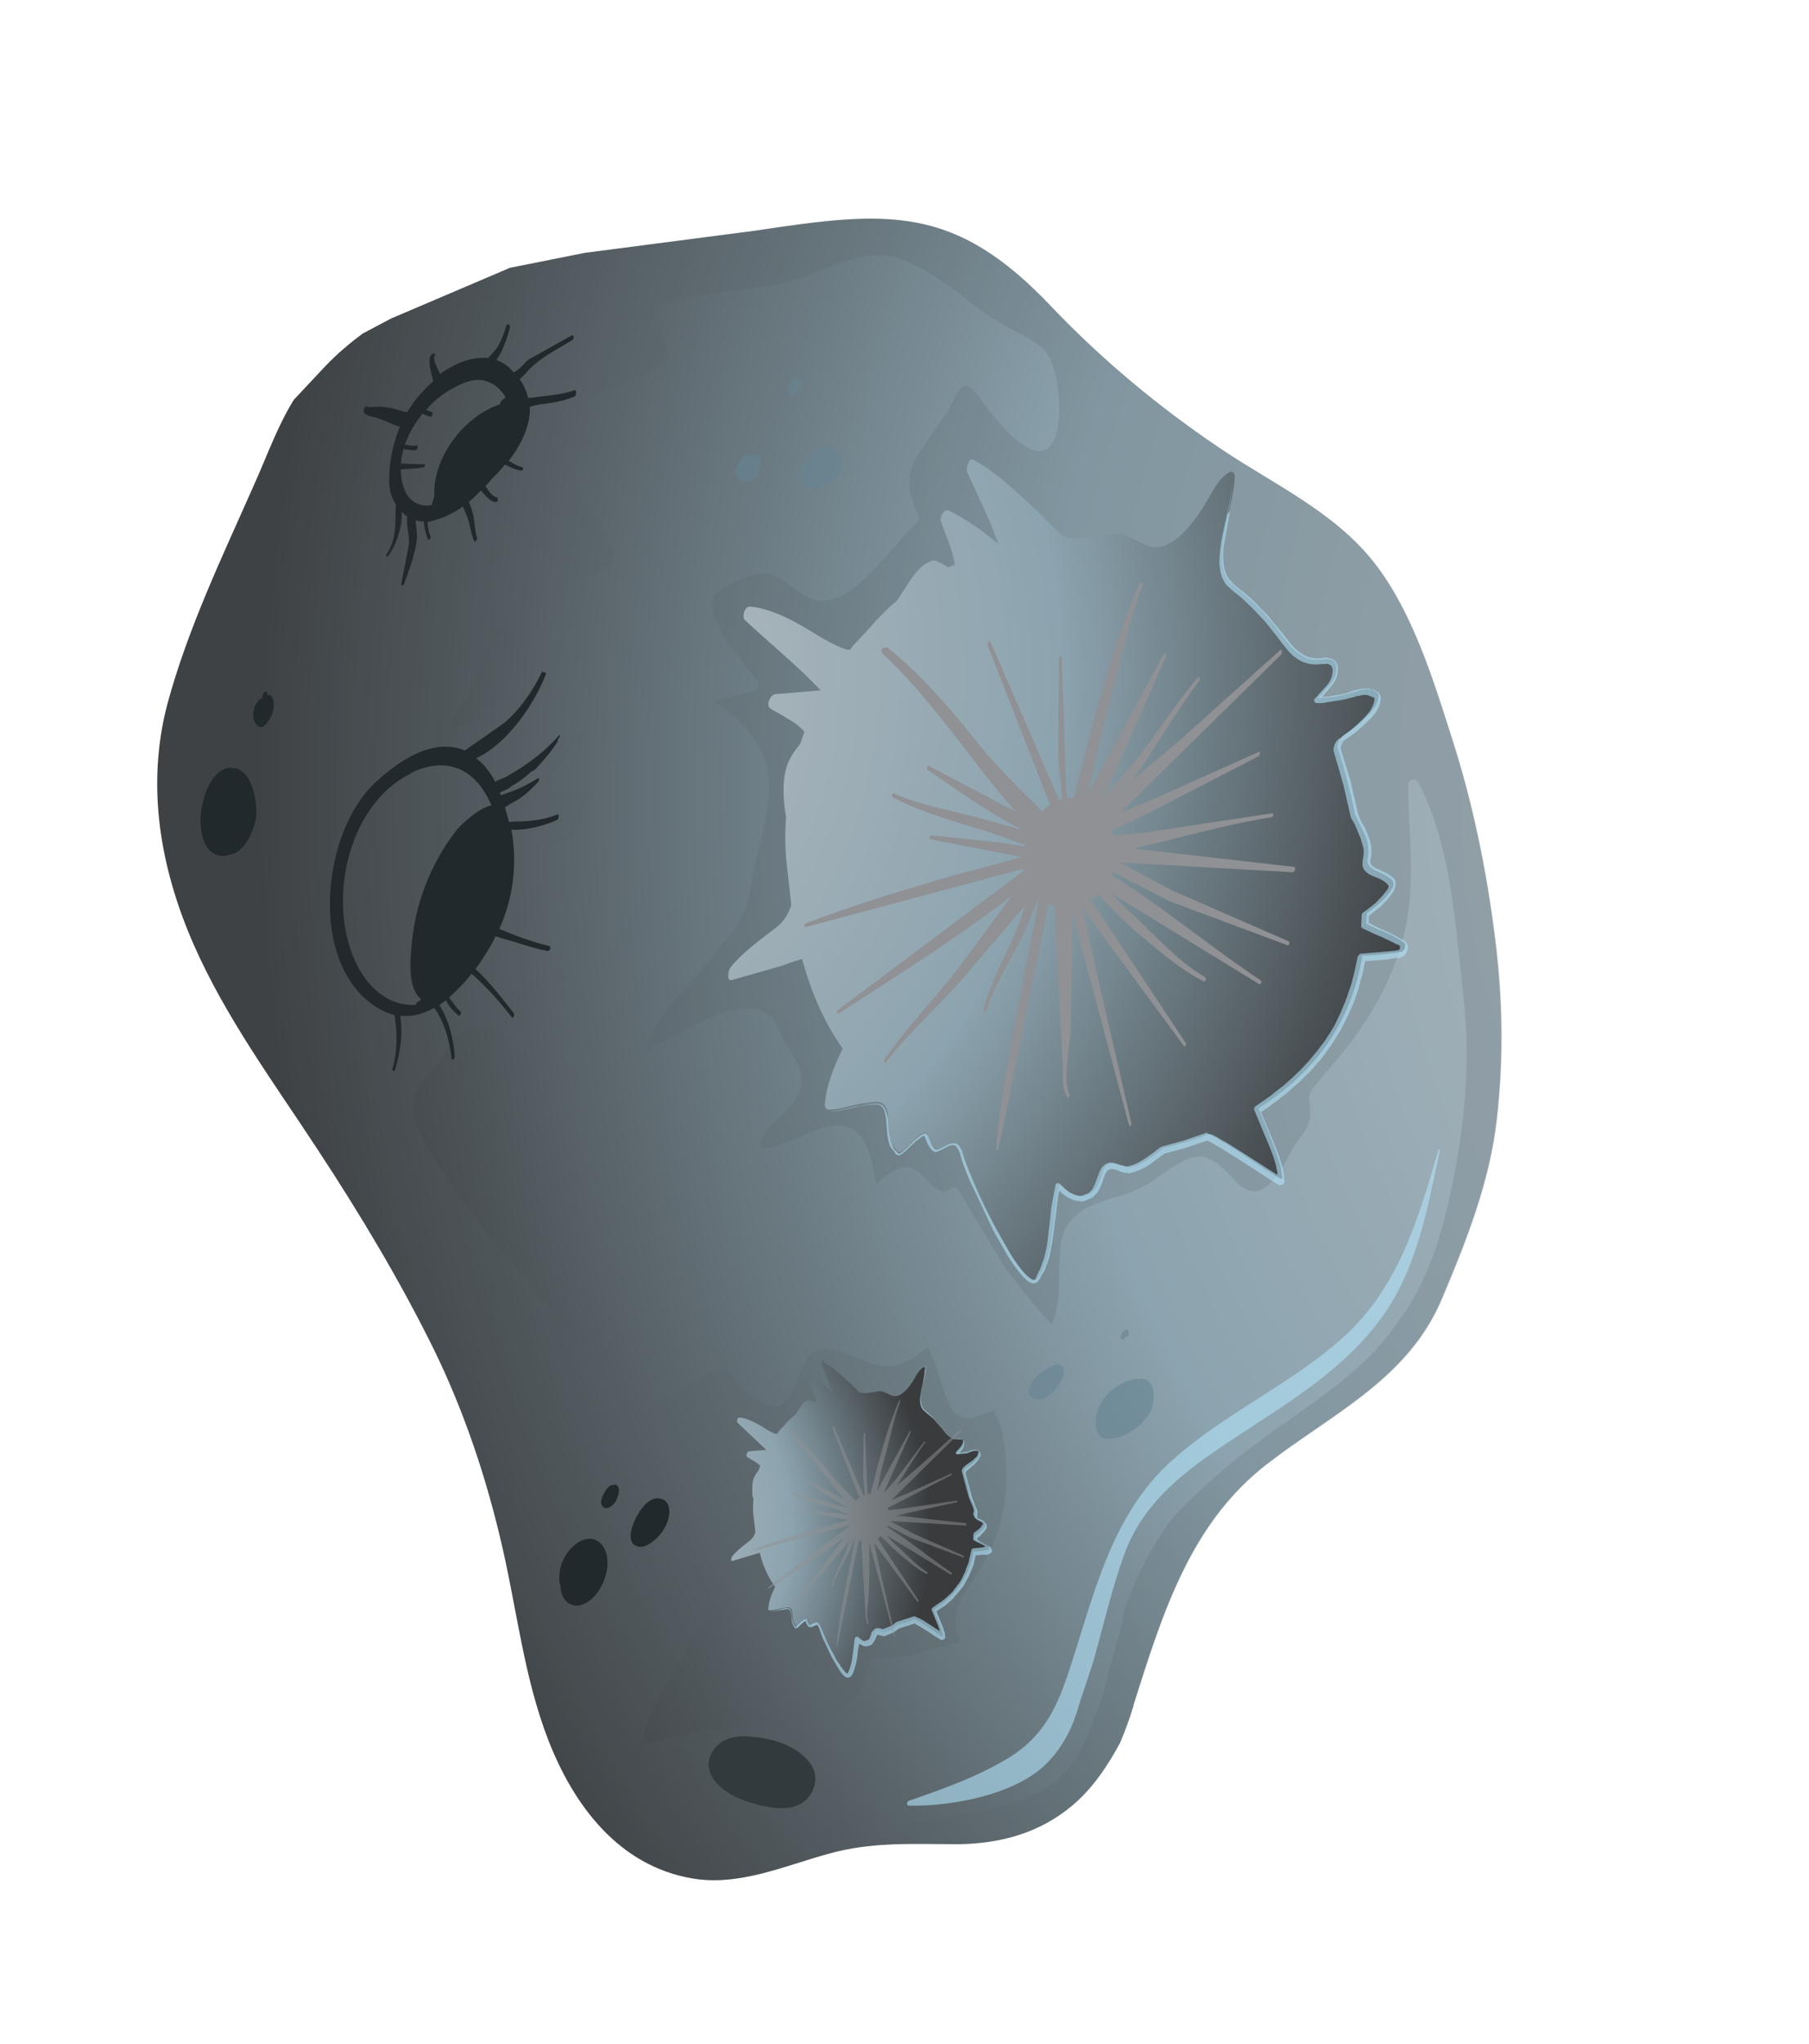<svg xmlns="http://www.w3.org/2000/svg" width="31" height="35" fill="none" xmlns:v="https://vecta.io/nano"><path d="M19.423 29.213c-.063.216-.141.42-.226.627-.218.407-.48.796-.828 1.086-.562.47-1.235.651-1.964.658-.75-.003-1.472-.044-2.206.163-.745.203-1.535.56-2.332.423-1.262-.213-2.039-1.251-2.477-2.386-.406-1.058-.525-2.164-.775-3.26-.27-1.187-.657-2.352-1.195-3.445-.581-1.174-1.258-2.299-1.975-3.39-.747-1.141-1.575-2.258-2.127-3.516-.572-1.305-.816-2.71-.452-4.107.354-1.312.95-2.545 1.497-3.784.215-.478.392-.985.673-1.436l.543-.579c.201-.21.415-.39.635-.554l.488-.258 2.038-.869 1.283-.256 2.919-.38c2.267-.342 3.41-.458 5.074 1.301.868.91 1.836 1.715 2.878 2.417.906.614 1.961 1.085 2.655 1.969.663.851 1.016 2.022 1.342 3.041.351 1.099.583 2.239.726 3.379.131 1.028.15 2.067.032 3.101-.123 1.089-.524 2.096-.946 3.094-.582 1.372-1.881 1.959-2.992 2.82-1.324 1.022-1.795 2.573-2.29 4.133l.003.008z" fill="url(#A)"/><g style="mix-blend-mode:multiply" opacity=".2"><path d="M8.75 4.591l1.283-.256 2.919-.38c2.267-.342 3.41-.458 5.074 1.301.868.91 1.836 1.715 2.878 2.417.906.614 1.961 1.085 2.654 1.969.663.851 1.016 2.022 1.342 3.041.351 1.099.583 2.239.726 3.379a12.84 12.84 0 0 1 .032 3.101c-.123 1.089-.524 2.096-.946 3.094-.582 1.371-1.881 1.959-2.992 2.82-1.324 1.022-1.796 2.573-2.29 4.133a6.29 6.29 0 0 1-.226.627c-.218.407-.48.796-.828 1.086-.562.469-1.235.651-1.964.658-.75-.003-1.472-.044-2.206.163-.745.203-1.535.56-2.332.424-1.262-.213-2.039-1.251-2.477-2.386-.406-1.058-.525-2.164-.775-3.259-.27-1.187-.657-2.352-1.195-3.445-.581-1.174-1.258-2.3-1.975-3.39-.747-1.141-1.575-2.258-2.127-3.516-.572-1.305-.816-2.71-.452-4.107.354-1.312.95-2.545 1.497-3.784.215-.478.392-.985.673-1.436l.543-.579c.201-.21.415-.39.635-.554l.488-.258 2.038-.869.003.008zm2.454.798c.054.194.439.683.158.854a2.79 2.79 0 0 1-.536.251c-.483.184-.939.474-1.39.734-.086.054-.07.156.021.181.342.083.695.107 1.042.161-.3.08-.621.07-.915.165-.046.019-.076.077-.049.12.288.539.796.976.969 1.563.134.45-1.017.569-1.278.678-.914.382-.89 1.563-1.511 2.238-.068.074.029.177.114.142.79-.357 1.366-.986 1.865-1.672.025.621-.355 1.204-.598 1.766-.035.069.036.129.099.13.325 0 .619-.096.917-.203-.24.29-.508.555-.698.878a.1.1 0 0 0 .064.154c.231.057.457.035.693.017l-.296.674c-.075.23-.296.178-.479.236-.283.1-.335.429-.384.702-.076.402-.086.659.219.956.143.148.324.235.526.286l-.115.048c-.054.023-.085.099-.04.143.052.059.093.115.137.177-.368.091-.74.129-1.096.25-.046.019-.076.077-.049.12.166.355.403.662.612.99-.418-.331-.983-.754-1.349-.42-.156.146-.222.354-.353.517-.114.138-.276.269-.354.428-.143.285-.031.618.119.889.512.923 1.248 1.799 1.928 2.606l1.185 1.454c.126.173.289.475.539.47.407.002.656-.202.984-.411.191-.125.478-.326.691-.054.055.067.106.145.176.206.11.09.219.179.35.233.508.221.526-.707.806-.878.42-.248.966.346 1.423.209a.81.81 0 0 0 .292-.122c.136-.084.255-.233.292-.122l.173.478c.067.161.148.57.333.646.218.089.403-.051.589-.102.073.132.131.27.153.432.166.96-.001 1.77-.558 2.553-.26.37-.309.599-.172.992-.475.072-.931.299-1.425.261-.04-.01-.083.017-.101.06-.064.171-.106.351-.184.51-.057.123-.124.178-.196.199-.237-.091-.465-.465-.614-.628-.035-.04-.074-.069-.116-.105-.068-.098-.151-.189-.25-.275-.042-.1-.042-.208-.06-.318-.015-.057-.071-.106-.13-.072-.063.044-.132.073-.212.098-.069-.251-.161-.492-.199-.756-.013-.076-.094-.096-.152-.063-.48.3-.88.746-1.098 1.262-.208.475-.6.919-.691 1.435-.011.059.048.115.108.108.789-.185 1.629-.401 2.433-.204.411.099 1.357.417 1.05 1.023-.129.253-.333.455-.505.671-.041.053-.01.149.064.154.35.016.68-.058 1.003-.148.495-.134.985-.213 1.488-.306.688-.125 1.421-.314 1.79-.964a4.66 4.66 0 0 0 .244-.517 4.88 4.88 0 0 0 .298-.928l.084-.297c.047-.191.146-.449.167-.702.189-.584.473-1.136.838-1.623.435-.471.924-.9 1.454-1.293.803-.606 1.844-1.203 2.411-2.072.451-.585.707-1.333.868-2.05.27-1.169.393-2.366.254-3.563-.136-1.189-.204-2.541-.765-3.625-.049-.097-.186-.058-.179.048.006.684.093 1.369.017 2.051-.087.786-.395 1.474-.843 2.13-.195.289-.422.546-.645.811-.065.081-.242.264-.228.384.028.241.053.366-.099.583l-.17.242c-.179.328-.515 1.1-1.001.563-.198-.215-.455-.505-.788-.375-.23.096-.42.248-.631.39-.231.16-.467.222-.73.305-.374.12-.727.268-.816.684-.095.464.031 1.025-.174 1.463-.286-.296-.525-.629-.783-.946l-.822-1.363c-.027-.043-.094-.051-.133-.017-.235.215-.457-.36-.74-.368-.216 0-.369.154-.531.285-.095-.529-.2-1.171-.905-.958-.24.073-.453.189-.683.267-.061.026-.507.212-.372-.07.036-.087.086-.162.142-.222.193-.207.447-.376.527-.662.081-.26-.134-.558-.265-.765-.094-.159-.157-.44-.345-.524-.66-.284-1.441.439-2.075.65.243-.715.899-1.197 1.321-1.806.34-.331.463-.663.527-1.114.092-.58.384-1.307.27-1.882-.106-.534-.49-.87-.913-1.171.234-.089.482-.12.712-.198.054-.022.074-.103.04-.143-.203-.249-1.115-1.285-.67-1.561.237-.144.676-.391.958-.256.202.096.358.275.561.37.701.339 1.428-.903 1.875-1.28.032-.031.05-.075.026-.11-.18-.367-.246-.719.002-1.075l.498-.731c.075-.122.123-.268.212-.378.14-.185.356.203.428.29.158.205.33.422.535.589.89.748.812-.908.573-1.395-.075-.158-.242-.278-.394-.359-.299-.155-.583-.316-.857-.518-.433-.324-.881-.706-1.413-.854-.561-.154-1.138.214-1.652.365-.785.238-1.63.203-2.414.467-.054.022-.069.074-.049.12l-.009.022z" fill="#576065"/></g><path d="M16.663 7.868c.379.194.687.498 1.003.781l.518.506c.151.145.759-.019.953-.01.164.004.361.129.506.195.42.185.839-.432 1.012-.711.118-.194.216-.433.422-.546.054-.022.076.031.081.065.012.482-.459 1.537-.044 1.86a4.16 4.16 0 0 1 .766.754c.219.287.403.599.808.529.295-.051.235.281.113.422-.02.017-.17.197-.21.232l.003.008a1.82 1.82 0 0 0 .429-.053c.196-.028.412-.181.581-.035.025.017.026.062.017.083-.03.166-.149.27-.269.392-.108.108-.237.189-.351.282-.047.038-.078.096-.083.17.123.382.224.773.302 1.156.126.281.276.444.217.758-.045.217.317.219.433.388.013.031.009.087-.008.111-.098.176-.267.31-.44.437l-.008.175c.072.042.148.074.217.108.143.04.405.192.408.2l.003.008c.076.031.03.159-.038.169-.211.034-.437.056-.658.067-.113.679-.388 1.318-.889 1.87-.259.288-.563.533-.89.742.186.446.427 1.022.403 1.203-.011.059-.8-.532-1.211-.739a.22.22 0 0 0-.062-.019c-.246.103-.497.172-.751.233-.193.144-.375.292-.567.327-.182.04-.392-.224-.493.116-.029.103-.08.241-.167.313-.194.162-.416.02-.565-.143-.133.525-.069 1.175-.367 1.606-.227.32-1.162-1.681-1.266-2.08-.11-.414-.239-.162-.44-.123-.102.015-.162-.194-.188-.255-.051-.123-.369.262-.443.302-.023.01-.049.012-.067-.008-.158-.141-.142-.383-.162-.582-.034-.32-.16-.276-.466-.23-.185.032-.357.095-.552.104-.063-.001-.074-.069-.067-.117.038-.341.159-.635.306-.931-.327-.459-.549-.989-.695-1.533-.171.044-.332.112-.389.127l-.815.232c-.106.026-.055-.175-.026-.215.22-.273.522-.48.794-.693.122-.096.202-.229.249-.375l-.088-.794c-.018-.236-.02-.479 0-.713l-.019-.11c-.034-.275-.054-.627.082-.883.056-.104.113-.183.179-.264l.07-.201c-.101-.156-.492-.336-.585-.406-.075-.05-.003-.224.08-.241l.785-.066c-.404-.427-.867-.802-1.296-1.201-.06-.056-.01-.24.083-.233.335.023.738.233 1.018.405.204.122.401.248.624.326.022.009.048.007.082.002.021-.036.045-.064.07-.092l.262-.281a4.24 4.24 0 0 1 .465-.465c.173-.235.337-.619.625-.685.023-.01.16.059.257.118l.108-.045c-.032-.249-.163-.519-.237-.74-.022-.054.041-.225.129-.189.293.139.588.35.853.573-.143-.428-.351-.819-.532-1.231-.022-.054.018-.26.111-.209l-.022-.009z" fill="url(#B)"/><g style="mix-blend-mode:screen" opacity=".6"><path d="M21.077 8.759l-.108.605c-.011.104-.014.204.002.306s.046.197.116.277l.049.052.056.049.12.094c.082.065.155.134.232.21.069.079.151.145.212.227l.2.241.189.237c.066.072.147.137.238.18.087.036.191.047.285.034.031-.013.049-.012.079-.006a.45.45 0 0 1 .092.025c.058.03.087.099.09.152.003.116-.041.225-.114.309l-.158.183.071-.003c.045-.001.094-.012.136-.021l.136-.021c.038-.016.091-.02.129-.036s.085-.035.137-.039c.023-.01.046-.019.076-.014.023-.01.049-.011.079-.006.026-.002.053-.004.078.013.029.006.056.004.073.024l.036.021.022.009.006.015.023.054c.006.015.002.026.001.045l-.013.078c-.009.022-.015.051-.031.076-.026.047-.051.094-.083.125-.029.039-.069.074-.101.105l-.052.049-.052.049a1.48 1.48 0 0 1-.225.175l-.055.041-.015.006c-.012.014-.027.021-.021.036-.017.025-.03.058-.04.098l.171.56.133.576.048.115.067.117.055.131c.019.046.039.092.039.137.019.046.012.094.016.147.001.045-.011.104-.017.133l-.006.029.022.054c.02.027.056.049.1.066.079.039.163.067.245.132.039.029.092.07.067.161-.006.029-.015.051-.028.084l-.038.061-.041.053s-.029.039-.049.056l-.101.105-.197.155-.004.119.184.095.109.045.101.048.104.056.047.026s.025.017.036.021l.036.021.006.015.022.009.013.031c.01.023.013.031.012.049.006.015.002.026-.003.037-.006.029-.015.051-.031.076a.14.14 0 0 1-.067.055l-.031.013-.023.01-.056-.004-.11.019c-.075.014-.147.016-.226.022l-.184.014-.033.158c-.008.067-.035.132-.051.202s-.035.132-.059.205c-.027.065-.043.135-.073.193l-.084.189-.095.184c-.027.065-.068.119-.106.179s-.068.119-.116.175l-.12.167-.134.155c-.041.053-.093.102-.145.151s-.093.102-.148.143l-.159.139c-.052.049-.11.082-.162.131l-.165.123-.133.092.25.599c.045.108.082.218.112.332a.43.43 0 0 1 .02.091c.002.026.015.057.012.094l.004.053.01.023s-.002-.026-.021.036l-.015.006-.046.019-.022-.009-.083-.047-.583-.379-.294-.184-.144-.084-.072-.042-.055-.022-.355.121-.373.102c-.153.109-.296.241-.487.303-.023.01-.046.019-.072.021l-.038.016s-.029-.006-.04-.01c-.063-.001-.107-.018-.151-.036a.39.39 0 0 0-.121-.031c-.034.005-.057.015-.081.043-.021.036-.034.069-.052.112s-.025.092-.05.139c-.009.022-.026.047-.035.069s-.026.047-.046.064-.029.039-.064.063l-.061.026-.085.035c-.023.01-.052.004-.082-.002a.37.37 0 0 1-.154-.044.46.46 0 0 1-.072-.042c-.022-.009-.039-.029-.064-.045-.014-.012-.031-.032-.046-.044-.015.051-.022.099-.029.147l-.027.237-.062.477-.046.236c-.013.077-.052.157-.075.23-.01.04-.035.069-.056.104s-.035.069-.063.108l-.017.025-.046.019c-.034.005-.056-.004-.078-.013-.044-.018-.075-.05-.106-.082-.115-.123-.207-.257-.291-.393l-.237-.416-.408-.868c-.061-.146-.125-.3-.16-.448-.026-.061-.064-.154-.124-.147-.071.003-.138.058-.215.09l-.061.026-.015.006-.022-.009-.033-.014c-.039-.029-.055-.067-.079-.102l-.045-.108-.013-.031-.007-.015s-.026.002-.031.013c-.132.073-.23.205-.36.304l-.031.013s-.023.01-.037-.003c-.008.003-.022-.009-.036-.021l-.01-.023-.076-.095a.82.82 0 0 1-.055-.239l-.018-.236c-.013-.076-.022-.162-.071-.214-.06-.056-.151-.036-.222-.034-.076.014-.154.019-.234.044-.159.03-.311.076-.472.08.158-.012.31-.057.469-.088l.234-.044c.079-.006.17-.026.237.027.06.056.072.151.093.223l.018.236c.014.076.03.159.059.228.013.031.029.069.068.098.024.035.045.044.081.02.122-.096.213-.224.357-.312l.031-.013c.015-.006.023-.01.048.007.014.012.006.015.021.027l.013.031.045.108c.013.031.037.066.065.09.025.017.056.004.086-.009.069-.029.129-.081.223-.093.049-.012.102.029.118.068.024.035.04.074.048.115.046.152.107.298.168.444.122.292.259.578.412.857l.237.416c.084.136.172.262.281.37l.081.065c.014.012.03.006.04.01l.023-.01.045-.109c.013-.033.038-.061.048-.101.024-.073.058-.142.071-.219.021-.081.036-.15.046-.236l.055-.474c.002-.082.022-.163.035-.24l.046-.236s.001-.019.009-.022c.02-.017.046-.019.063.001a.84.84 0 0 1 .102.093c.014.012.036.021.053.041.014.012.036.021.058.03.036.021.076.031.117.041.015-.006.037.003.06-.007l.115-.048.037-.042c.015-.006.024-.028.033-.05s.021-.036.03-.058l.046-.128c.018-.044.033-.095.066-.145s.096-.094.16-.094.11.026.15.036l.121.031s.015-.006.026-.002l.015-.006.015-.006s.042-.008.065-.018c.161-.067.311-.184.461-.301l.015-.006.381-.105.371-.128s.023-.01.037.002c.025.017.051.015.084.028l.079.039a1.59 1.59 0 0 0 .154.089l.294.184.58.372.003.008v-.063c-.01-.023-.012-.049-.017-.083a2.35 2.35 0 0 0-.108-.325l-.266-.638c-.01-.023-.004-.053.016-.07l.168-.116c.055-.041.113-.074.157-.12l.158-.12.151-.135.148-.143.137-.147.126-.152.123-.16c.041-.053.071-.111.112-.164.03-.058.071-.111.098-.176l.087-.181.076-.185c.027-.065.046-.128.065-.19a.99.99 0 0 0 .058-.186c.019-.062.035-.132.047-.191l.043-.199s.026-.047.052-.049l.218-.019.218-.019.113-.011.052-.004.023-.01s.022.009.019.001c.023-.01.028-.021.029-.039 0 0-.002-.026.001-.019l-.01-.023-.022-.009-.022-.009-.022-.009-.047-.026-.101-.048c-.033-.013-.069-.035-.101-.048l-.098-.04-.224-.105s-.028-.024-.019-.046l.008-.175s.006-.03.018-.044c.07-.047.145-.106.213-.161l.088-.091c.012-.014.032-.031.044-.046l.041-.053.041-.053.018-.044-.01-.023s-.02-.027-.035-.04c-.06-.056-.144-.084-.231-.12a.33.33 0 0 1-.125-.083c-.017-.02-.038-.047-.043-.081-.006-.015-.005-.034-.004-.053l.003-.037c.004-.056.017-.088.017-.133s.002-.082-.014-.12c-.008-.042-.024-.08-.033-.122l-.051-.123-.051-.123-.07-.124-.133-.577-.166-.571c.008-.067.015-.115.056-.168.015-.006.02-.017.024-.028l.023-.01.015-.006.052-.049a1.67 1.67 0 0 0 .225-.175l.052-.049.052-.049c.032-.031.064-.063.093-.102.032-.031.053-.067.071-.111.009-.022.021-.036.022-.054.009-.022.015-.051.019-.062 0 0 .001-.019-.002-.026l-.01-.023-.04-.01-.055-.022c-.022-.009-.04-.01-.067-.008-.019-.001-.045.001-.06.007s-.042.008-.068.01c-.038.016-.088.028-.137.039-.046.019-.091.02-.14.032l-.136.021c-.049.011-.094.012-.143.024s-.097.005-.142.005c-.008.003-.022-.009-.025-.017l-.006-.015s-.01-.023.003-.037l.21-.232c.061-.071.101-.169.1-.258-.001-.045-.017-.083-.06-.101-.014-.012-.04-.01-.059-.011-.015.006-.053.004-.071.003-.102.015-.213.008-.322-.037a.7.7 0 0 1-.252-.193c-.069-.079-.131-.162-.192-.245l-.189-.237-.212-.227-.224-.213-.121-.094-.056-.049-.06-.056a.58.58 0 0 1-.114-.295c-.015-.102-.005-.206.006-.309.022-.208.073-.409.116-.608s.095-.4.098-.609c-.003.209-.046.407-.09.606l.041-.053z" fill="#b3e4fa"/></g><path d="M15.195 11.08c.564.442 1.072 1.032 1.602 1.696.331.403.695.757 1.063 1.118a.97.97 0 0 1 .131-.118l-1.068-2.731c-.013-.031.029-.103.049-.056l1.178 2.712.054-.022-.071-.71.015-1.694c-.002-.026.045-.064.046-.019l.081 2.313c.002.026.01.068.015.102.034-.005.071-.003.108 0 .323-1.236.619-2.515 1.128-3.675.026-.047.068-.01.05.033-.27.736-.427 1.55-.643 2.308l-.286 1.239.106-.18 1.187-2.193c.029-.039.056.004.042.037l-1.029 2.334c-.013.033-.03.058-.043.09l.45-.522c.418-.49.744-1.051 1.165-1.533.029-.039.047.026.023.054-.361.476-.658.997-.994 1.489l-.148.206.776-.649 1.753-1.572c.04-.035.038.047.021.072l-2.765 2.716.561-.234 1.817-.813c.038-.016.022.054.003.071l-1.819.94-.706.34.035.085.553-.059 2.165-.327c.034-.005.018.065-.008.067-.668.108-1.318.28-1.979.448l-.405.088 2.767.315c.037.002.012.094-.025.092l-2.968-.168.915.484 1.987.867c.025.017.006.079-.027.065l-2.021-.754-.956-.494-.022.055c.877.545 1.697 1.232 2.547 1.797.025.017-.002.082-.027.065l-2.537-1.558.269.276c.44.385.83.863 1.343 1.163.025.017.001.09-.024.073-.401-.203-.77-.527-1.117-.815-.233-.191-.459-.449-.697-.675-.04.035-.083.062-.125.088l1.632 2.459c.006.015-.016.07-.033.05l-1.732-2.354.276 1.266.556 2.412c.01.023-.027.065-.04.035l-.99-3.711.011.718-.024 1.391c-.017.305-.135.779-.021 1.074.01.023-.02.081-.036.042-.094-.159-.071-.322-.077-.509l-.078-1.439-.067-1.326-.098-.04-.857 4.194c-.006.03-.044.046-.042.008.125-1.451.495-2.878.734-4.314l-.21.512c-.208.475-.542.949-.691 1.435-.01.04-.055.041-.048-.007.103-.467.376-.915.559-1.362.058-.142.105-.288.153-.434-.029.039-.061.071-.073.085l-.848.995c-.46.562-1.022 1.032-1.46 1.603-.036.042-.047-.026-.022-.054.374-.553.854-1.024 1.256-1.553l.917-1.24c-.942.727-1.979 1.377-2.967 2.015-.038.016-.038-.047-.015-.057l3.19-2.389c-.003-.008-.01-.023-.005-.034l-3.734 1c-.031.013-.022-.054.001-.063.824-.317 1.666-.57 2.52-.818l1.031-.277c.054-.023.114-.03.163-.041l-.295-.057-1.286-.248c-.029-.006-.01-.068.016-.07l1.19.126.406.065s.001-.019.006-.03l-.645-.227c-.527-.159-1.128-.323-1.618-.588-.025-.017-.003-.071.019-.062.464.203.999.296 1.487.426l.703.194c-.566-.296-1.104-.676-1.61-1.024-.025-.017.002-.082.027-.065l1.481.78c-.776-.885-1.419-1.907-2.29-2.717-.028-.024.008-.111.047-.083l.038-.016z" fill="#8f9194" style="mix-blend-mode:screen"/><path d="M14.133 23.346c.148.074.26.189.387.299.07.061.133.125.196.189.06.056.288-.003.366-.009.063.001.139.05.193.073.156.07.321-.161.384-.269.042-.072.086-.162.164-.213.015-.006.033.014.028.024.006.187-.178.589-.019.712.11.09.205.167.29.285.082.11.149.227.311.204.11-.019.09.107.041.163-.008.003-.061.07-.081.088.056.004.113-.011.162-.022.076-.014.154-.064.221-.011l.013.031c-.008.067-.056.104-.1.15-.037.042-.087.073-.138.103-.023.01-.029.039-.035.069.05.142.088.297.112.441.045.108.108.172.085.29-.017.088.125.083.162.149.006.015.005.034.001.045-.035.069-.105.116-.165.168-.001.019.001.045-.001.063.025.017.058.03.079.039a.68.68 0 0 1 .159.078s.007.06-.012.059a1.34 1.34 0 0 1-.252.024c-.044.262-.15.505-.343.712a1.49 1.49 0 0 1-.341.287c.071.169.164.392.155.458-.001.019-.303-.207-.462-.285l-.022-.009c-.092.039-.188.069-.286.093-.067.055-.142.114-.218.127s-.144-.084-.186.051c-.013.033-.033.095-.06.115-.075.058-.161.004-.22-.052-.051.202-.023.443-.139.618-.086.117-.441-.646-.484-.791-.049-.16-.089-.062-.165-.049-.038.016-.058-.075-.068-.098-.019-.046-.138.103-.168.116-.008.003-.015.006-.03-.006-.06-.056-.061-.146-.067-.225-.014-.12-.064-.109-.181-.087-.068.01-.137.039-.211.034-.026.002-.028-.024-.019-.046.009-.13.061-.242.114-.354a1.66 1.66 0 0 1-.263-.585l-.152.046-.313.094c-.038.016-.026-.061-.006-.079.082-.106.195-.181.302-.271.047-.038.073-.085.095-.139l-.036-.301c-.009-.087-.003-.179 0-.28l-.016-.038c-.003-.116-.013-.247.038-.341.021-.036.042-.072.066-.1.009-.022.015-.051.031-.076-.041-.055-.189-.129-.228-.157-.025-.017-.001-.09.033-.095l.297-.025-.491-.463c-.025-.017-.001-.09.025-.092.13.009.281.09.389.153.075.05.147.092.234.128 0 0 .019.001.026-.002.015-.006.017-.025.029-.039.029-.039.069-.074.101-.105a.8.8 0 0 1 .18-.174c.07-.092.128-.234.234-.26.008-.003.065.027.098.04l.039-.016c-.012-.094-.065-.199-.092-.286-.01-.023.017-.088.05-.075a1.47 1.47 0 0 1 .325.216l-.199-.476c-.01-.023.003-.101.039-.079l.011.049z" fill="url(#C)"/><g style="mix-blend-mode:screen" opacity=".6"><path d="M15.847 23.469l-.004.056c-.003.037-.013.078-.02.126l-.046.236c-.013.078-.015.16.025.233.013.031.049.052.08.084l.095.077s.06.056.083.092l.083.091c.052.059.099.13.157.16.033.013.073.024.107.018.026-.002.031-.013.064.001s.053.041.052.059c.004.053-.014.096-.043.135l-.044.046s.023-.01.045-.001l.046-.019s.037.003.053-.004c.031-.013.069-.029.114-.03.015-.006.048.007.07.016.003.008.022.009.028.024l.01.023s.006.015.002.026c-.006.029-.01.04-.022.054-.009.022-.021.036-.033.05l-.037.042c-.012.014-.024.028-.04.035l-.079.069s-.028.021-.04.035c0 0-.005.011-.006.029l.116.43.038.092a.45.45 0 0 0 .042.1c.01.023.008.042.007.06 0 0-.001.019-.006.029l.006.015-.006.03.006.015.029.006s.065.027.097.059c.01.023.039.029.032.077.003.008-.006.029-.01.04l-.017.025s-.017.025-.037.042c-.015.006-.024.028-.037.042l-.067.055.01.023.05.033.079.039.094.051.01.023.016.038c.003.008-.006.029-.013.033s-.017.025-.035.024l-.046.019-.048-.007-.139.013-.027.129c-.007.048-.033.095-.055.149l-.031.076-.042.072c-.026.047-.048.101-.08.133l-.102.124-.015.006-.009.022-.024.028-.059.052-.059.052s-.04.035-.063.044l-.106.071.09.215a.72.72 0 0 1 .044.126c.01.023.019.046.014.076l.013.031-.015.006s.009-.022-.009.022l-.038.016s-.04-.01-.044-.018c-.083-.047-.15-.1-.222-.142l-.111-.071-.058-.03-.025-.017-.003-.008-.279.089-.083.062-.054.023-.054.023-.031.013-.015.006-.015.006s-.051-.015-.07-.016c-.022-.009-.033-.013-.04-.01-.015.006-.017.025-.029.039-.001.018-.013.033-.022.054s-.021.036-.033.05c-.008.003-.009.022-.024.028l-.023.01s-.046.019-.076.014c-.026.002-.048-.007-.062-.019-.022-.009-.033-.013-.047-.026-.01.04-.013.078-.023.118-.004.056-.012.122-.024.181s-.031.121-.05.183a.45.45 0 0 1-.047.083l-.038.016c-.015.006-.026.002-.037-.003-.022-.009-.036-.021-.05-.033-.049-.052-.079-.102-.109-.153l-.094-.159-.157-.332-.063-.172c-.013-.031-.019-.046-.038-.047l-.077.032c-.1.042-.107-.127-.12-.094-.054.022-.087.072-.134.11l-.015.006c-.015.006-.023.01-.03-.006l-.003-.008s-.021-.028-.027-.043c-.013-.031-.022-.054-.02-.091l-.009-.086s-.007-.06-.032-.077c-.017-.02-.051-.015-.085-.01-.023.01-.06.007-.094.012-.057.015-.117.022-.177.029a1.29 1.29 0 0 0 .174-.037c.031-.013.057-.015.091-.02.023-.01.068-.01.093.006.049.052.033.122.047.179.01.023.007.06.024.08.006.015.01.023.024.035l.006.015.015-.006c.047-.038.088-.091.147-.124.008-.003.015-.006.037.003l.013.031.016.038c.003.008.01.023.021.027l.023-.01s.051-.03.085-.035c.045-.001.067.053.077.076l.067.161c.048.115.101.22.164.328.023.054.053.104.091.152a.98.98 0 0 0 .103.138c.006.015.025.017.028.024 0 0 .033-.05.039-.079a.91.91 0 0 0 .045-.172l.047-.363c.027-.021.051-.03.057-.015 0 0 .045.044.078.058.014.012.022.009.04.01l.031-.013.038-.016.018-.044.018-.044c.001-.019.01-.04.03-.058.015-.006.017-.025.032-.031l.038-.016c.026-.002.048.007.067.008.022.009.022.009.04.01l.015-.006.031-.013.046-.019.046-.019c.031-.013.055-.041.09-.065l.015-.006.279-.089s.015-.006.029.006l.033.013.033.013.058.03.111.071.186.121-.041-.118-.099-.238c-.01-.023.003-.037.015-.051l.126-.088s.043-.027.063-.044l.059-.052.059-.052.024-.028.015-.006.009-.022.094-.121a.63.63 0 0 0 .072-.129c.009-.022.026-.047.035-.069l.024-.073s.044-.09.047-.146l.036-.151s.013-.033.032-.032l.173-.018.038-.016.022.009s-.033-.013-.058-.03l-.069-.034-.09-.044s-.025-.017-.016-.038v-.063l.014-.033.075-.058c.015-.006.02-.017.032-.031.015-.006.017-.025.029-.039l.017-.025-.006-.015s-.05-.033-.083-.047l-.025-.017s-.017-.02-.028-.024l-.019-.046-.01-.023.009-.022-.003-.008s.012-.014.009-.022c-.006-.015-.002-.026-.008-.042l-.035-.085-.045-.108-.116-.43-.006-.015s.01-.04.035-.069c.015-.006.032-.031.047-.038l.09-.065s.031-.013.04-.035c.015-.006.024-.028.04-.035s.017-.025.021-.036.01-.04.018-.044l-.006-.015s-.03-.006-.04-.01a.31.31 0 0 0-.099.023l-.054.023-.052.004-.113.011c-.008.003-.019-.001-.025-.017 0 0-.006-.015.006-.029l.081-.088s.038-.061.036-.087l-.013-.031-.056-.004c-.045.001-.09.001-.126-.02-.083-.047-.122-.12-.174-.18-.024-.035-.052-.059-.076-.095l-.083-.092-.088-.081s-.064-.045-.083-.092c-.032-.077-.033-.166-.021-.244s.033-.158.054-.239c.01-.04.013-.078.023-.118l.004-.056c.001-.018-.004-.052-.027-.043.023-.01.036.021.035.04l-.024.028z" fill="#b3e4fa"/></g><g style="mix-blend-mode:screen" opacity=".5"><path d="M13.516 24.486c.241.188.466.446.693.73.137.177.299.326.456.486.02-.017.037-.042.06-.052l-.46-1.189c-.006-.015.01-.04.024-.028l.51 1.177.023-.01-.031-.312.009-.735c-.003-.008.024-.028.023-.01l.04 1.003c.006.015.01.023.008.042.015-.006.034-.005.045-.001.137-.536.268-1.087.489-1.594.009-.022.023-.01.022.009-.119.32-.18.671-.277 1-.053.176-.084.36-.119.537.013-.033.033-.05.039-.079l.516-.947c.009-.022.026-.002.017.02l-.446 1.008c-.004.011-.017.025-.021.036l.198-.218.505-.671c.015-.006.022.009.01.023-.156.21-.287.436-.425.647-.021.036-.045.064-.062.089l.333-.284.763-.68c.023-.01.01.023.013.031l-1.196 1.177.246-.103.782-.354c.015-.006.01.023.002.026l-.786.409-.305.155.016.038.233-.025.935-.138c.015-.006.01.023-.006.029l-.86.188c-.054.022-.114.03-.174.037l1.193.133c.015-.006.008.042-.01.04l-1.286-.076.396.214.863.38c.011.004.005.034-.006.029l-.877-.328c-.033-.013-.238-.117-.415-.215 0 0-.012.014-.009.022.379.239.736.532 1.104.785 0 0-.003.037-.013.033l-1.104-.676c.038.047.083.092.115.124.194.163.363.372.582.506.011.004-.002.037-.013.033-.173-.09-.331-.232-.483-.358-.099-.085-.199-.197-.301-.289-.023.01-.035.024-.055.041l.704 1.06s-.006.029-.017.025l-.748-1.014.12.546.239 1.047c.003.008-.013.033-.015.006l-.428-1.608.005.314-.011.6c-.006.138-.057.34-.005.463.003.008-.013.033-.017.025-.037-.066-.032-.14-.037-.219l-.036-.626-.032-.573c-.008.003-.029-.006-.043-.018l-.37 1.815c.003.008-.02.017-.015.006.054-.627.212-1.244.321-1.867l-.089.218c-.093.21-.237.406-.3.622-.001.019-.023.01-.018-.001.043-.199.169-.395.242-.588.027-.065.046-.128.065-.19-.012.014-.024.028-.029.039l-.369.434c-.196.244-.445.448-.63.696-.02.017-.022-.009-.01-.023.162-.239.374-.445.55-.672l.399-.537c-.41.316-.851.599-1.288.872-.015.006-.017-.02-.01-.023l1.381-1.037-.006-.015-1.616.431c-.015.006-.01-.023-.002-.026.357-.14.719-.246 1.088-.355l.445-.123c.023-.01.046-.019.072-.021l-.129-.028-.56-.109c-.008.003-.002-.026.006-.029l.516.046c.056.004.115.015.174.027l-.003-.008c-.087-.036-.178-.079-.269-.104-.227-.068-.491-.138-.7-.249-.011-.004-.002-.026.006-.029.199.088.432.126.645.182l.308.088c-.245-.132-.476-.298-.701-.447 0 0 .006-.029.013-.033l.638.338c-.34-.382-.616-.826-.995-1.173-.006-.015.007-.048.021-.036l.025.017z" fill="#8f9194"/></g><path d="M9.303 11.516s.068-.01.05.033c-.195.506-.652 1.184-1.195 1.438.142.103.248.248.334.411.008-.003.009-.022.017-.025l.161-.067c.342-.197.636-.401.911-.715.015-.006.022.009.01.023-.009.022-.021.036-.033.05.006.015.002.026-.003.037-.109.172-.243.327-.387.478-.015.007-.028.021-.051.03l-.015.006a1.72 1.72 0 0 1-.338.25c-.015.006-.028.021-.032.031l-.166.078.019.046.188-.069c.157-.056.304-.136.448-.223.031-.013.016.038.012.049-.129.144-.265.273-.443.366-.046.019-.093.057-.136.084l.069.251c.094-.012.195-.009.292-.014.184-.014.361-.043.53-.113.046-.019.032.077.001.09-.22.101-.528.184-.788.167l.01.023a2.88 2.88 0 0 1-.211 1.677l.196.081a5.34 5.34 0 0 0 .657.213c.04.01.012.094-.028.084-.225-.042-.447-.12-.674-.188-.07-.016-.143-.04-.216-.063a2.48 2.48 0 0 1-.182.32c-.047.083-.104.161-.162.239.249.23.455.505.661.762.01.023-.014.096-.035.069-.213-.272-.435-.522-.692-.749-.118.149-.251.285-.382.403.01.023.022.054.047.07.044.063.089.125.145.174.025.017-.01.085-.035.069a.87.87 0 0 1-.217-.261l-.11.082c.162.257.244.584.261.884.005.034-.047.083-.054.023-.032-.293-.119-.609-.296-.86-.183.103-.377.157-.584.136.054.302-.003.642-.085.92-.018.044-.061.026-.044-.018.085-.315.079-.611.033-.916-.169-.038-.345-.136-.521-.297-.927-.858-.676-2.895.207-3.697.398-.365.974-.759 1.518-.535l.678-.473c.278-.242.497-.56.655-.896l.005.034zM7.054 13.24c-1.127.543-1.478 2.296-.907 3.339.205.384.564.658.976.63.009-.022.026-.047.033-.05.023-.01.043-.027.063-.044-.244-.196-.184-.699-.162-.97a3.75 3.75 0 0 1 .754-1.912c.074-.103.428-.423.612-.436-.228-.546-.686-.887-1.373-.564l.003.008zm.385-7.143c-.008.111.06.209.102.309.263-.191.558-.305.825-.272.053-.067.113-.119.163-.194a1.61 1.61 0 0 0 .143-.349c.019-.062.085-.035.065.027a2.32 2.32 0 0 1-.156.426l-.075.122c.106.037.206.104.296.211.038-.016.07-.047.106-.071.06-.052.109-.127.183-.167l.71-.396c.038-.016.033.058.014.076-.265.165-.581.315-.788.555-.036.042-.076.077-.12.122.003.008.01.023.021.028.06.101.099.193.122.292l.079-.006c.238-.036.477-.046.707-.124.054-.022.039.092.008.105-.177.074-.362.106-.55.131-.071.003-.143.024-.216.045.016.318-.145.647-.362.927.033.013.058.03.083.047a.77.77 0 0 0 .153.063c.029.006.007.06-.022.054-.056-.004-.11-.026-.165-.049l-.112-.052c-.073.085-.138.166-.218.235-.036.042-.077.096-.117.13.051.078.111.179.199.197.029.006.009.086-.02.081-.074-.005-.137-.069-.186-.121-.017-.02-.046-.044-.069-.079a2.13 2.13 0 0 1-.207.195c.022.054.042.1.056.157.046.152.039.309.084.461.01.023-.036.087-.052.049-.064-.154-.071-.322-.143-.473l-.048-.115a1.51 1.51 0 0 1-.521.245c-.023.01-.057.015-.083.017a.64.64 0 0 0 .05.25c.01.023-.028.084-.044.046a.91.91 0 0 1-.069-.296l-.144-.021c.014.12.035.256.015.382-.043.243-.126.477-.212.702-.018.044-.061.026-.044-.018L7 9.368c.034-.177-.047-.35-.02-.524-.036-.021-.067-.053-.096-.077.012.266-.095.572-.234.757-.024.028-.04-.01-.024-.035.179-.264.139-.554.159-.852a.63.63 0 0 1-.112-.332c-.019-.326.05-.68.18-.996a2.21 2.21 0 0 1-.182-.068c-.076-.031-.156-.07-.247-.095-.059-.011-.155-.026-.188-.084-.016-.038.02-.126.059-.097.036.021.161-.004.198-.001.063.001.122.012.189.02.088.017.176.053.264.07.008-.003.015-.006.029.006l.1-.15c.091-.128.216-.262.347-.38-.021-.136-.083-.263-.054-.411.007-.048.09-.11.091-.02l-.019-.001zm.22.612a1.59 1.59 0 0 0-.357.312c.033.013.065.027.095.033.033.013.005.097-.028.084-.044-.018-.084-.028-.123-.057a1.79 1.79 0 0 0-.309.535c.067.008.129.027.204.014.031-.013.018.065-.013.078-.079.006-.138-.006-.208-.022a.88.88 0 0 0-.047.254c.045-.001.082.002.119.004l.283.008c.019.001.001.045-.007.048a1.66 1.66 0 0 1-.286.029l-.113.011a.88.88 0 0 0 .066.352.4.4 0 0 0 .468.256.63.63 0 0 1 .04-.143c-.038-.652.5-1.373 1.119-1.578.013-.033.027-.065.054-.086a.12.12 0 0 0 .047-.038c-.067-.117-.172-.217-.299-.263-.232-.102-.511.051-.698.165l-.008.003z" fill="#22292c"/><path d="M12.93 29.75c.119.004.24.035.361.066.381.112.851.439.62.878-.227.429-.85.256-1.203.123-.299-.11-.696-.413-.522-.775.13-.271.426-.34.744-.293z" fill="#323a3d"/><g style="mix-blend-mode:screen" opacity=".6"><path d="M24.678 19.691c-.217.993-.384 2.02-1.002 2.874-.767 1.06-1.956 1.647-3 2.39-.62.439-1.15.941-1.413 1.673-.212.594-.354 1.204-.523 1.816l-.24.723c-.1.367-.254.711-.543 1.012-.527.554-1.65.761-2.388.744-.037-.003-.029-.069.002-.082.6-.206 1.205-.422 1.75-.758.535-.341.775-.802.972-1.39.44-1.303.72-2.729 1.793-3.682.899-.809 2.037-1.302 2.936-2.111.943-.854 1.284-2.026 1.625-3.197.009-.022.035-.024.03.006l.001-.019z" fill="#b3e4fa"/></g><g style="mix-blend-mode:screen" opacity=".6"><path d="M13.829 7.831l.079-.069.015-.006c.059-.052.2-.147.287-.111.011.004.022.009.036.021.078.013.145.066.168.165.048.179-.058.358-.21.449-.109.064-.242.092-.367.072-.192-.028-.157-.268-.1-.391l.058-.078s.015-.006.02-.017c.008-.003.02-.017.024-.028l-.011-.004z" fill="#668392"/></g><g style="mix-blend-mode:screen" opacity=".6"><path d="M12.979 7.779a.34.34 0 0 0 .055.067c.01.068.002.135-.033.203-.007.048-.022.099-.05.138-.078.096-.238.1-.309-.006-.079-.102-.01-.24.066-.317.072-.066.175-.1.274-.078l-.003-.008z" fill="#668392"/></g><g style="mix-blend-mode:screen" opacity=".6"><path d="M13.651 6.477s.011.004.025.017l.023-.01s.059.011.056.049-.016.07-.043.09c-.01.04-.039.079-.059.097-.008.003-.023.01-.024.028-.059.052-.13-.009-.122-.075-.001-.045.01-.085.038-.124.021-.036.062-.089.113-.074l-.008.003z" fill="#668392"/></g><g style="mix-blend-mode:screen" opacity=".6"><path d="M19.518 23.608c.306-.002.289.367.193.569-.117.239-.474.487-.745.465-.141-.013-.189-.129-.185-.248-.016-.147.048-.318.122-.421.129-.189.383-.358.618-.357l-.003-.008z" fill="#668392"/></g><g style="mix-blend-mode:screen" opacity=".6"><path d="M19.329 22.79l.013.031c.01.023.001.045-.011.059-.015.006-.062.026-.063.044-.041.053-.078-.013-.06-.056s.039-.079.085-.099c.015-.006.034-.005.044.018l-.008.003z" fill="#668392"/></g><g style="mix-blend-mode:screen" opacity=".6"><path d="M18.154 23.371s.055.022.067.053c.035.085.003.179-.058.25-.091.192-.332.373-.48.255-.135-.106.025-.308.112-.381s.245-.192.359-.177z" fill="#668392"/></g><g fill="#22292c"><path d="M10.411 26.786c-.01.257-.167.593-.432.695-.115.048-.254-.002-.317-.111a.42.42 0 0 1-.056-.22l-.016-.038a.73.73 0 0 1 .336-.709c.295-.159.498.09.482.376l.003.008zm.109-1.357s.023-.01.037.002c.098.04.025.233-.013.294-.045.064-.168.16-.228.059-.037-.066.002-.145.032-.203.026-.047.056-.105.106-.135.023-.01.046-.019.068-.01l-.003-.008z"/><path d="M11.332 25.666c.19.065.15.316.081.454-.066.145-.198.281-.341.35-.069.029-.133.028-.172 0-.029-.006-.058-.03-.077-.076-.026-.061-.017-.128.003-.209a.22.22 0 0 1 .019-.062.9.9 0 0 1 .096-.203c.08-.133.223-.31.394-.246l-.003-.008zM3.96 13.153c.36-.024.459.602.427.85-.029.211-.203.617-.45.63-.031.013-.069.029-.106.026-.37.001-.416-.476-.387-.732.03-.274.171-.757.512-.783l.003.008zm.613-1.276l.01.023a.08.08 0 0 1 .079.039c.072.15.003.332-.098.456-.036.042-.099.087-.148.035-.116-.105-.091-.305.006-.418.017-.025.044-.046.075-.058-.003-.008-.01-.023-.002-.026-.001-.045.072-.13.086-.054l-.008.003z"/></g><defs><radialGradient id="A" cx="0" cy="0" r="1" gradientUnits="userSpaceOnUse" gradientTransform="translate(38.718 13.391) rotate(-112.669) scale(34.354 34.354)"><stop stop-color="#e3f3fc"/><stop offset=".22" stop-color="#aeb7bd"/><stop offset=".61" stop-color="#8ca4af"/><stop offset="1" stop-color="#393b3d"/></radialGradient><radialGradient id="B" cx="0" cy="0" r="1" gradientUnits="userSpaceOnUse" gradientTransform="translate(7.301 11.471) rotate(-112.669) scale(17.872 17.873)"><stop stop-color="#e3f3fc"/><stop offset=".22" stop-color="#aeb7bd"/><stop offset=".61" stop-color="#8ca4af"/><stop offset="1" stop-color="#393b3d"/></radialGradient><radialGradient id="C" cx="0" cy="0" r="1" gradientUnits="userSpaceOnUse" gradientTransform="translate(9.854 26.217) rotate(-112.669) scale(6.096 6.096)"><stop stop-color="#e3f3fc"/><stop offset=".22" stop-color="#aeb7bd"/><stop offset=".61" stop-color="#8ca4af"/><stop offset="1" stop-color="#393b3d"/></radialGradient></defs></svg>